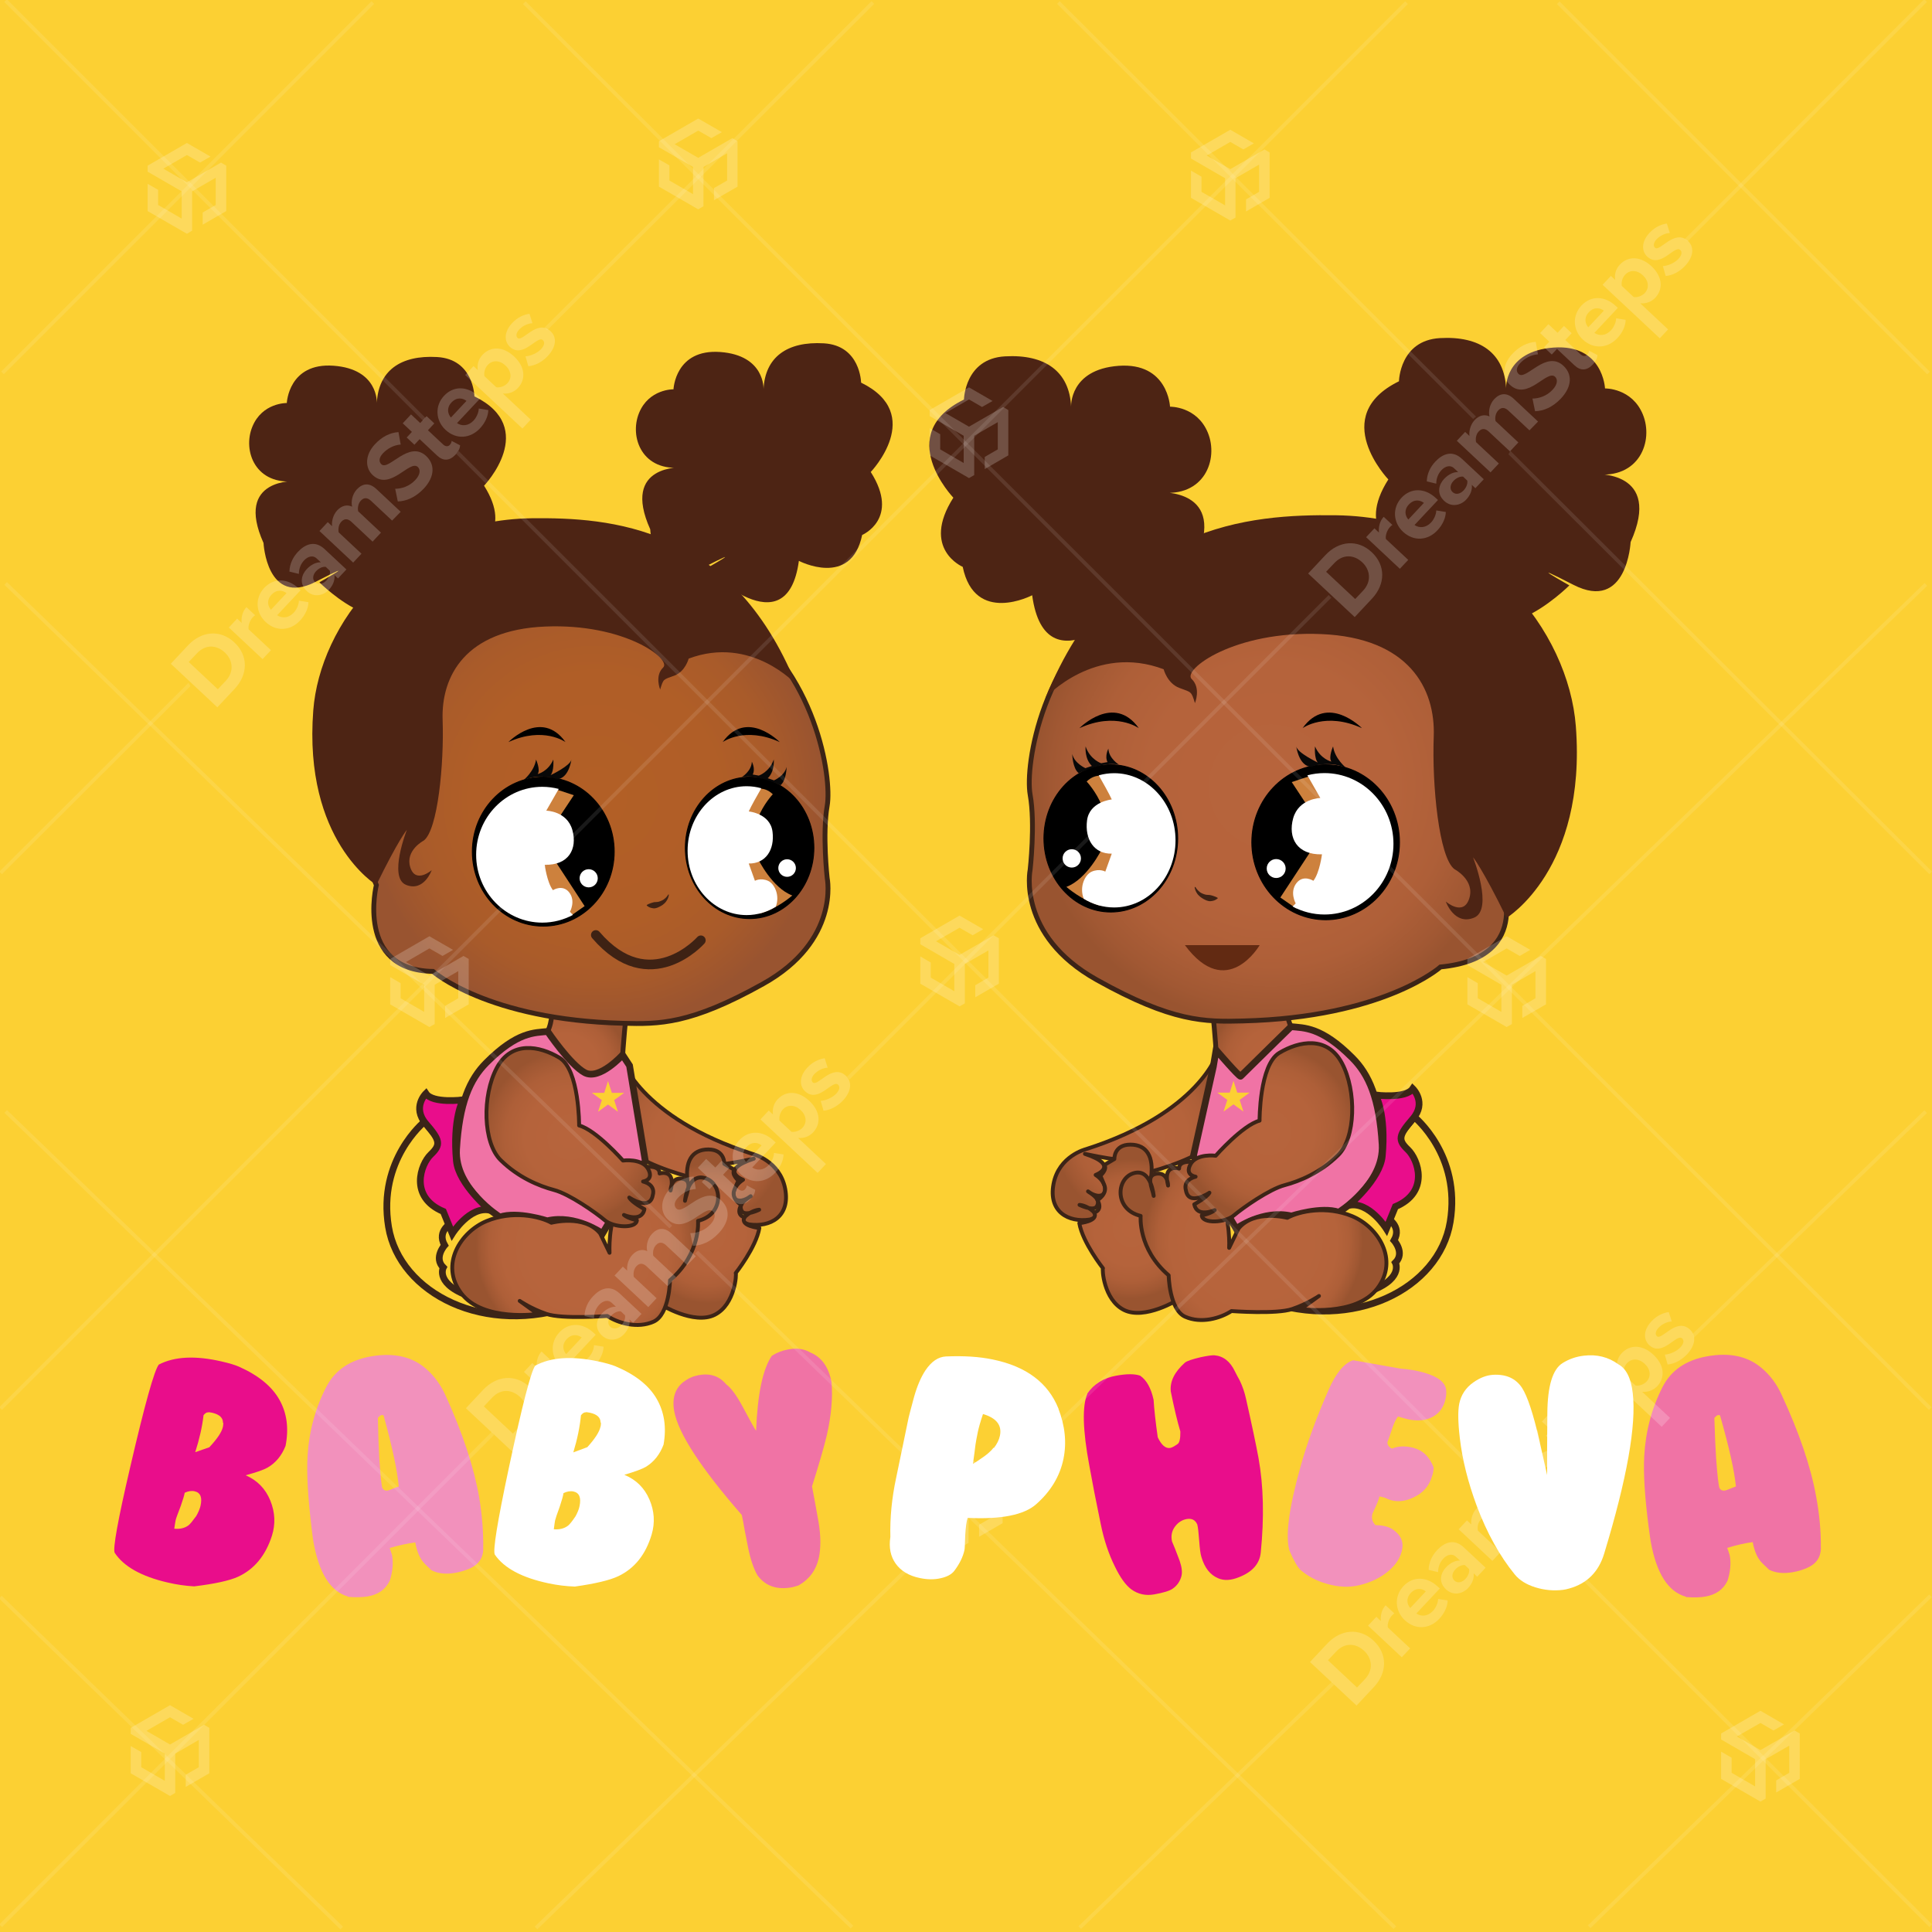 <?xml version="1.0" encoding="utf-8"?>
<!-- Generator: Adobe Illustrator 22.0.1, SVG Export Plug-In . SVG Version: 6.00 Build 0)  -->
<svg version="1.1" id="Layer_1" xmlns="http://www.w3.org/2000/svg" xmlns:xlink="http://www.w3.org/1999/xlink" x="0px" y="0px"
	 viewBox="0 0 2000 2000" style="enable-background:new 0 0 2000 2000;" xml:space="preserve">
<style type="text/css">
	.st0{fill:#FCD033;}
	.st1{fill:url(#SVGID_1_);stroke:#3C2417;stroke-width:5;stroke-miterlimit:10;}
	.st2{fill:#FCD033;stroke:#3B2518;stroke-width:7;stroke-miterlimit:10;}
	.st3{fill:none;stroke:#3B2518;stroke-width:7;stroke-miterlimit:10;}
	.st4{fill:url(#SVGID_2_);stroke:#3C2417;stroke-width:4;stroke-linejoin:round;stroke-miterlimit:10;}
	.st5{fill:#F073A5;stroke:#3B2518;stroke-width:7;stroke-miterlimit:10;}
	.st6{fill:#E90D8B;stroke:#3B2518;stroke-width:7;stroke-miterlimit:10;}
	.st7{fill:url(#SVGID_3_);stroke:#3C2417;stroke-width:4;stroke-linejoin:round;stroke-miterlimit:10;}
	.st8{fill:url(#SVGID_4_);stroke:#3C2417;stroke-width:4;stroke-linejoin:round;stroke-miterlimit:10;}
	.st9{fill:url(#SVGID_5_);stroke:#3C2417;stroke-width:4;stroke-linejoin:round;stroke-miterlimit:10;}
	.st10{fill:url(#SVGID_6_);stroke:#3C2417;stroke-width:5;stroke-miterlimit:10;}
	.st11{fill:url(#SVGID_7_);stroke:#3C2417;stroke-width:5;stroke-miterlimit:10;}
	.st12{stroke:#000000;stroke-miterlimit:10;}
	.st13{fill:#CD813D;}
	.st14{fill:url(#SVGID_8_);stroke:#3C2417;stroke-width:4;stroke-linejoin:round;stroke-miterlimit:10;}
	.st15{fill:url(#SVGID_9_);stroke:#3C2417;stroke-width:4;stroke-linejoin:round;stroke-miterlimit:10;}
	.st16{fill:url(#SVGID_10_);stroke:#3C2417;stroke-width:4;stroke-linejoin:round;stroke-miterlimit:10;}
	.st17{fill:url(#SVGID_11_);stroke:#3C2417;stroke-width:4;stroke-linejoin:round;stroke-miterlimit:10;}
	.st18{fill:#FFFFFF;}
	.st19{fill:#080808;}
	.st20{fill:#3E2214;}
	.st21{fill:none;stroke:#3E2214;stroke-width:10;stroke-linecap:round;stroke-linejoin:round;stroke-miterlimit:10;}
	.st22{display:none;fill:#482412;}
	.st23{fill:url(#SVGID_12_);stroke:#3C2417;stroke-width:5;stroke-miterlimit:10;}
	.st24{fill:#4D2414;}
	.st25{fill:#622A12;}
	.st26{fill:#E90D8B;}
	.st27{fill:#F291BC;}
	.st28{fill:#F073A5;}
	.st29{opacity:0.2;}
	.st30{display:none;fill:#FFFFFF;}
	.st31{opacity:0.1;fill:#FFFFFF;}
</style>
<rect y="0" class="st0" width="2000" height="2000"/>
<g>
	
		<radialGradient id="SVGID_1_" cx="962.028" cy="1105.78" r="57.267" gradientTransform="matrix(1.112 0 0 1.057 248.14 -71.989)" gradientUnits="userSpaceOnUse">
		<stop  offset="0" style="stop-color:#B7643C"/>
		<stop  offset="0.522" style="stop-color:#B5633B"/>
		<stop  offset="0.753" style="stop-color:#AE5F38"/>
		<stop  offset="0.926" style="stop-color:#A15833"/>
		<stop  offset="1" style="stop-color:#995430"/>
	</radialGradient>
	<path class="st1" d="M1259.4,1097.1c0,0-1.3-27.2-4.7-55.2l78.3-5.8c0,0-10.6,41.5,48,61l-116.1,61L1259.4,1097.1z"/>
	<g>
		<path class="st2" d="M1464.1,1156.3c0,0,48.6,39.4,37.1,108.7s-100.5,114-192.2,81.3L1464.1,1156.3z"/>
		<path class="st3" d="M1435.3,1260.6c0,0,16.5,8.3,7.8,23.5c0,0,11.6,12.9,1.4,23c0,0,9.6,18.2-31.4,31.2"/>
		
			<radialGradient id="SVGID_2_" cx="867.462" cy="1176.271" r="89.621" gradientTransform="matrix(1 0 0 1 314.619 0)" gradientUnits="userSpaceOnUse">
			<stop  offset="0" style="stop-color:#B7643C"/>
			<stop  offset="0.522" style="stop-color:#B5633B"/>
			<stop  offset="0.753" style="stop-color:#AE5F38"/>
			<stop  offset="0.926" style="stop-color:#A15833"/>
			<stop  offset="1" style="stop-color:#995430"/>
		</radialGradient>
		<path class="st4" d="M1260.6,1089.6c0,0-18.2,62.1-136.4,100c0,0-28.1,6.9-33.6,36s15.7,40.1,37.3,36.9c0,0,10.7-2.2,3.6-8.6
			c-7.1-6.4-14-6.6-14-6.6s15,7.4,18.1,1.2s-1.4-10-9.3-15.2c0,0,7.6,6.2,13.8,4.1s5.5-13.8-5.9-21.1c0,0,25.9-9.7-11.1-21.8
			c0,0,26.3,5.5,30.4,5.2c0,0-0.7,14.2,4.8,20.7c0,0,102.7-16.6,116.2-60.1l-1-54.2L1260.6,1089.6z"/>
		<path class="st5" d="M1256,1104.3l-20.6,92.5l44.3,75.1c0,0,27.7-20,57.2-13.1c0,0,31-10.1,49-3.9c0,0,47.2-29.2,44.9-70
			c-2.8-47.7-13.5-72.4-31-89.9c-32.1-32.2-49.9-30.8-63.3-32.2c0,0-39.4,38.6-52.2,51.3c-1.1,1.1-25.4-27.1-25.4-27.1L1256,1104.3z
			"/>
		<path class="st6" d="M1424.1,1133.6c0,0,31.5,4,38.4-6.6c0,0,14.7,14.3,0,31.3s-15.7,21.7-5.1,31.8c10.6,10.1,22.7,44-12.9,59
			l-9.3,22.9c0,0-18.1-28.8-38.9-24.2c0,0,32.3-27.2,34.6-51C1435,1153.3,1424.1,1133.6,1424.1,1133.6z"/>
		
			<radialGradient id="SVGID_3_" cx="855.994" cy="1271.931" r="72.204" gradientTransform="matrix(1 0 0 1 314.619 0)" gradientUnits="userSpaceOnUse">
			<stop  offset="0" style="stop-color:#B7643C"/>
			<stop  offset="0.522" style="stop-color:#B5633B"/>
			<stop  offset="0.753" style="stop-color:#AE5F38"/>
			<stop  offset="0.926" style="stop-color:#A15833"/>
			<stop  offset="1" style="stop-color:#995430"/>
		</radialGradient>
		<path class="st7" d="M1143.2,1206l10.4-6.2c0,0-0.7-14.9,16.6-14.9s24.2,13,21.4,33.7c0,0-11.4,24.7-3.1,46
			c8.3,21.3,48.7,58.6,31.1,80.8c0,0-34.6,21.4-56,10.7c-21.4-10.7-22.8-43.2-21.8-43.2c0,0-21.1-26.6-24.5-46.7
			c0,0,20.4-1.9,15.4-11c0,0,9.4-2,3.4-12.9c0,0,11-6.4,7-15.8c-4-9.4-4-9.4-4-9.4S1146.6,1210.5,1143.2,1206z"/>
		
			<radialGradient id="SVGID_4_" cx="983.043" cy="1284.674" r="113.26" gradientTransform="matrix(1 0 0 1 314.619 0)" gradientUnits="userSpaceOnUse">
			<stop  offset="0.502" style="stop-color:#B7643C"/>
			<stop  offset="0.762" style="stop-color:#B5633B"/>
			<stop  offset="0.877" style="stop-color:#AE5F38"/>
			<stop  offset="0.963" style="stop-color:#A15833"/>
			<stop  offset="1" style="stop-color:#995430"/>
		</radialGradient>
		<path class="st8" d="M1233.9,1202.8c0,0-13.6-1.7-13.3,6.9c0,0-17.3-5.5-11.4,17.6c0,0,0-13.8-11.8-12.3
			c-11.8,1.6-4.7,14.5-3.1,23c0,0-2.4-29-20.8-23.5c-18.3,5.5-20,37.7,7.3,44.2c0,0-3.1,34.2,29,61.5c0,0,0.6,35.6,17.1,42.9
			c16.5,7.3,36.2,1.7,47.9-5.9c0,0,46.7,3.5,62.9-2.1c16.2-5.5,27.7-13.5,27.7-13.5l-18.7,13.5c0,0,56.7,8.3,79.2-21.4
			s0.6-63.6-26.1-74.7c-26.7-11.1-54.7-5.2-67.2,1.7c0,0-34.2-9-50.5,11.1l-9.7,20c0,0,1.7-30.8-9.7-50.1
			S1233.9,1202.8,1233.9,1202.8z"/>
		
			<radialGradient id="SVGID_5_" cx="998.765" cy="1172.204" r="89.408" gradientTransform="matrix(1 0 0 1 314.619 0)" gradientUnits="userSpaceOnUse">
			<stop  offset="0" style="stop-color:#B7643C"/>
			<stop  offset="0.522" style="stop-color:#B5633B"/>
			<stop  offset="0.753" style="stop-color:#AE5F38"/>
			<stop  offset="0.926" style="stop-color:#A15833"/>
			<stop  offset="1" style="stop-color:#995430"/>
		</radialGradient>
		<path class="st9" d="M1303.9,1160.1c0,0-0.3-57.6,20.3-70.1c20.6-12.4,49.8-18,65,10.6c15.2,28.6,14.3,77.4-4.1,95.4
			c-18.4,18-39.6,26.7-55.3,30.9c-15.7,4.1-43.3,23.5-52.5,31.3c-9.2,7.8-32.7,8.8-33.2,0c0,0,9.2-1.8,13.4-5.5c0,0-18.4,8.3-21.2-6
			c0,0,12.9-6.9,15.7-12c0,0-21.7,14.7-24.4-2.8c0,0-3.7-10.1,10.1-13.8c0,0-11.6-1.4-5.3-12.9s26.1-8.8,26.1-8.8
			S1286.4,1164.7,1303.9,1160.1z"/>
	</g>
	<polygon class="st0" points="1276.9,1118.9 1273,1131.1 1260.2,1131.1 1270.5,1138.6 1266.6,1150.7 1276.9,1143.2 1287.2,1150.7 
		1283.3,1138.6 1293.6,1131.1 1280.8,1131.1 	"/>
</g>
<radialGradient id="SVGID_6_" cx="670.755" cy="1110.541" r="57.267" gradientTransform="matrix(-1.112 0 0 1.057 1331.38 -71.989)" gradientUnits="userSpaceOnUse">
	<stop  offset="0" style="stop-color:#B7643C"/>
	<stop  offset="0.522" style="stop-color:#B5633B"/>
	<stop  offset="0.753" style="stop-color:#AE5F38"/>
	<stop  offset="0.926" style="stop-color:#A15833"/>
	<stop  offset="1" style="stop-color:#995430"/>
</radialGradient>
<path class="st10" d="M644,1102.1c0,0,1.3-27.2,4.7-55.2l-78.3-5.8c0,0,10.6,41.5-48,61l116.1,61L644,1102.1z"/>
<radialGradient id="SVGID_7_" cx="648.102" cy="826.27" r="236.817" gradientTransform="matrix(-1 0 0 1 1264.901 0)" gradientUnits="userSpaceOnUse">
	<stop  offset="0" style="stop-color:#B25F26"/>
	<stop  offset="0.546" style="stop-color:#B05E27"/>
	<stop  offset="0.787" style="stop-color:#A95B2A"/>
	<stop  offset="0.968" style="stop-color:#9C552F"/>
	<stop  offset="1" style="stop-color:#995430"/>
</radialGradient>
<path class="st11" d="M448.2,1005.6c0,0,56.2,50.1,196.5,53.7c37.9,1,70,1.2,145.2-40.8c79.9-44.6,66.4-109.6,66.4-109.6
	s-5.1-45.6,0-74.7s-11.4-140.7-98.5-197.7c-87.1-57-206.4-64.6-298.7,17.3s-93.3,208.4-69.5,262.4
	C389.6,916.2,367.9,1004.3,448.2,1005.6z"/>
<ellipse class="st12" cx="776" cy="877.7" rx="66.5" ry="73.2"/>
<path class="st13" d="M800,822.2c0,0-9.8,10.4-15.2,24.3v42.8c0,0,14.5,30,35.4,37.7c0,0-15.8,13.9-33.2,18.6
	c-17.4,4.8-28.8-112.3-28.8-112.3S781.5,804.3,800,822.2z"/>
<g>
	<path class="st2" d="M439.3,1161.3c0,0-48.6,39.4-37.1,108.7s100.5,114,192.2,81.3L439.3,1161.3z"/>
	<path class="st3" d="M468.1,1265.6c0,0-16.5,8.3-7.8,23.5c0,0-11.6,12.9-1.4,23c0,0-9.6,18.2,31.4,31.2"/>
	
		<radialGradient id="SVGID_8_" cx="543.582" cy="1181.304" r="89.621" gradientTransform="matrix(-1 0 0 1 1264.901 0)" gradientUnits="userSpaceOnUse">
		<stop  offset="0" style="stop-color:#B7643C"/>
		<stop  offset="0.522" style="stop-color:#B5633B"/>
		<stop  offset="0.753" style="stop-color:#AE5F38"/>
		<stop  offset="0.926" style="stop-color:#A15833"/>
		<stop  offset="1" style="stop-color:#995430"/>
	</radialGradient>
	<path class="st14" d="M642.8,1094.6c0,0,18.2,62.1,136.4,100c0,0,28.1,6.9,33.6,36c5.5,29-15.7,40.1-37.3,36.9
		c0,0-10.7-2.2-3.6-8.6s14-6.6,14-6.6s-15,7.4-18.1,1.2s1.4-10,9.3-15.2c0,0-7.6,6.2-13.8,4.1c-6.2-2.1-5.5-13.8,5.9-21.1
		c0,0-25.9-9.7,11.1-21.8c0,0-26.3,5.5-30.4,5.2c0,0,0.7,14.2-4.8,20.7c0,0-102.7-16.6-116.2-60.1l1-54.2L642.8,1094.6z"/>
	<path class="st5" d="M651.7,1103.1l16.3,98.7l-44.3,75.1c0,0-27.7-20-57.2-13.1c0,0-31-10.1-49-3.9c0,0-47.2-29.2-44.9-70
		c2.8-47.7,13.5-72.4,31-89.9c32.1-32.2,49.9-30.8,63.3-32.2c0,0,23.1,34.3,38.4,42.6c15.3,8.2,39.2-18.3,39.2-18.3L651.7,1103.1z"
		/>
	<path class="st6" d="M479.3,1138.6c0,0-31.5,4-38.4-6.6c0,0-14.7,14.3,0,31.3s15.7,21.7,5.1,31.8c-10.6,10.1-22.7,44,12.9,59
		l9.3,22.9c0,0,18.1-28.8,38.9-24.2c0,0-32.3-27.2-34.6-51C468.4,1158.3,479.3,1138.6,479.3,1138.6z"/>
	
		<radialGradient id="SVGID_9_" cx="532.113" cy="1276.965" r="72.204" gradientTransform="matrix(-1 0 0 1 1264.901 0)" gradientUnits="userSpaceOnUse">
		<stop  offset="0" style="stop-color:#B7643C"/>
		<stop  offset="0.522" style="stop-color:#B5633B"/>
		<stop  offset="0.753" style="stop-color:#AE5F38"/>
		<stop  offset="0.926" style="stop-color:#A15833"/>
		<stop  offset="1" style="stop-color:#995430"/>
	</radialGradient>
	<path class="st15" d="M760.2,1211l-10.4-6.2c0,0,0.7-14.9-16.6-14.9s-24.2,13-21.4,33.7c0,0,11.4,24.7,3.1,46
		c-8.3,21.3-48.7,58.6-31.1,80.8c0,0,34.6,21.4,56,10.7c21.4-10.7,22.8-43.2,21.8-43.2c0,0,21.1-26.6,24.5-46.7
		c0,0-20.4-1.9-15.4-11c0,0-9.4-2-3.4-12.9c0,0-11-6.4-7-15.8s4-9.4,4-9.4S756.8,1215.5,760.2,1211z"/>
	
		<radialGradient id="SVGID_10_" cx="659.163" cy="1289.708" r="113.26" gradientTransform="matrix(-1 0 0 1 1264.901 0)" gradientUnits="userSpaceOnUse">
		<stop  offset="0.502" style="stop-color:#B7643C"/>
		<stop  offset="0.762" style="stop-color:#B5633B"/>
		<stop  offset="0.877" style="stop-color:#AE5F38"/>
		<stop  offset="0.963" style="stop-color:#A15833"/>
		<stop  offset="1" style="stop-color:#995430"/>
	</radialGradient>
	<path class="st16" d="M669.5,1207.9c0,0,13.6-1.7,13.3,6.9c0,0,17.3-5.5,11.4,17.6c0,0,0-13.8,11.8-12.3c11.8,1.6,4.7,14.5,3.1,23
		c0,0,2.4-29,20.8-23.5c18.3,5.5,20,37.7-7.3,44.2c0,0,3.1,34.2-29,61.5c0,0-0.6,35.6-17.1,42.9c-16.5,7.3-36.2,1.7-47.9-5.9
		c0,0-46.7,3.5-62.9-2.1c-16.2-5.5-27.7-13.5-27.7-13.5l18.7,13.5c0,0-56.7,8.3-79.2-21.4c-22.5-29.7-0.6-63.6,26.1-74.7
		s54.7-5.2,67.2,1.7c0,0,34.2-9,50.5,11.1l9.7,20c0,0-1.7-30.8,9.7-50.1S669.5,1207.9,669.5,1207.9z"/>
	
		<radialGradient id="SVGID_11_" cx="674.884" cy="1177.237" r="89.408" gradientTransform="matrix(-1 0 0 1 1264.901 0)" gradientUnits="userSpaceOnUse">
		<stop  offset="0" style="stop-color:#B7643C"/>
		<stop  offset="0.522" style="stop-color:#B5633B"/>
		<stop  offset="0.753" style="stop-color:#AE5F38"/>
		<stop  offset="0.926" style="stop-color:#A15833"/>
		<stop  offset="1" style="stop-color:#995430"/>
	</radialGradient>
	<path class="st17" d="M599.5,1165.1c0,0,0.3-57.6-20.3-70.1c-20.6-12.4-49.8-18-65,10.6c-15.2,28.6-14.3,77.4,4.1,95.4
		s39.6,26.7,55.3,30.9c15.7,4.1,43.3,23.5,52.5,31.3c9.2,7.8,32.7,8.8,33.2,0c0,0-9.2-1.8-13.4-5.5c0,0,18.4,8.3,21.2-6
		c0,0-12.9-6.9-15.7-12c0,0,21.7,14.7,24.4-2.8c0,0,3.7-10.1-10.1-13.8c0,0,11.6-1.4,5.3-12.9s-26.1-8.8-26.1-8.8
		S617,1169.7,599.5,1165.1z"/>
</g>
<path class="st18" d="M795,911.8c-7.7-3.4-13.5,0-13.5,0l-6.4-17.9c17.5,0.3,27-14.2,24.6-33c-2.4-18.9-24.6-20.9-24.6-20.9
	c2.5-5.6,8.9-16.9,13-24c-4.9-1.4-10-2.1-15.2-2.1c-33.7,0-61.1,29.9-61.1,66.7c0,36.8,27.4,66.7,61.1,66.7c11,0,21.3-3.2,30.2-8.7
	C807.6,926.9,801.7,914.7,795,911.8z"/>
<circle class="st18" cx="814.8" cy="898.6" r="9.1"/>
<path class="st19" d="M814.3,793.9c0,0-0.2,14.2-6.4,19c0,0-23.7-12-40.1-8.4c0,0,10.2-6.1,10.5-16c0,0,4,7.3,0.9,13.3l6.3,1.1
	c0,0,11-3.6,15.5-16.7c0,0,1.2,12.3-6.2,19.4l6.4,2.2C801.2,807.9,812.1,803.3,814.3,793.9z"/>
<path d="M807.2,768.2c0,0-34.2-34.9-59.1,0C748.1,768.2,770.9,751.6,807.2,768.2z"/>
<path d="M526.3,768.2c0,0,34.2-34.9,59.1,0C585.4,768.2,562.6,751.6,526.3,768.2z"/>
<ellipse class="st12" cx="562.4" cy="881.6" rx="73.4" ry="77.1"/>
<polygon class="st13" points="577.7,817.8 594,823.2 577.7,847.8 574.5,891 605.2,938 589.6,948.9 536.8,922.8 518.8,858.8 "/>
<path class="st18" d="M590,943.9c0,0,6.2-11.1-0.7-20s-16.9-2.4-16.9-2.4c-6.2-8-8.5-26.3-8.5-26.3c24.6,0.7,34.1-16.2,28.6-36
	c-5.5-19.7-27-20-27-20l12.9-22.5c-5.4-1.4-11.1-2.2-17-2.2c-37.9,0-68.5,31.5-68.5,70.3c0,38.8,30.7,70.3,68.5,70.3
	c11.4,0,22.2-2.9,31.7-8L590,943.9z"/>
<circle class="st18" cx="609.4" cy="909.2" r="9.4"/>
<path class="st19" d="M591.5,786.3c0,0-2.1,17.5-13,20.1c-10.9,2.6-1.5,0-1.5,0s-17.5-6-33.6,0.7c-16.2,6.8-1.4,0.4-1.4,0.4
	s11.1-8.9,12.9-21.2c0,0,4.8,10.5,1.7,15c0,0,10.7-2.4,16.2-15c0,0,1,11.6-2.8,16.1C570.1,802.4,590.5,792.7,591.5,786.3z"/>
<g>
	<path class="st20" d="M692.4,926.2c-0.2,2.4-1.2,4.7-2.7,6.8c-0.2,0.3-0.4,0.5-0.6,0.8l-0.6,0.7l-0.7,0.7l-0.7,0.6
		c-0.5,0.4-1,0.8-1.5,1.2c-0.5,0.3-1.1,0.7-1.7,1c-2.2,1.2-4.7,2.5-7.3,2.3c-1.3-0.1-2.5-0.4-3.7-0.8c-1.2-0.5-2.3-1.1-3.4-2.1
		l0.1-0.6c1.2-0.8,2.4-1.2,3.4-1.6c1.1-0.5,2.1-0.7,3.1-1c0.5-0.2,1-0.3,1.5-0.3c0.5,0,1-0.1,1.5-0.1c0.5,0,1,0,1.5-0.1
		c0.5-0.1,1-0.2,1.5-0.3c0.5-0.1,0.9-0.3,1.4-0.5c0.5-0.1,0.9-0.4,1.4-0.6l0.7-0.3l0.7-0.4l0.7-0.4c0.2-0.1,0.4-0.3,0.6-0.5
		c1.7-1.2,3.2-2.9,4.3-4.9L692.4,926.2z"/>
</g>
<path class="st21" d="M725.5,973.4c0,0-52.7,59.8-108.7-5.5"/>
<g>
	<path class="st22" d="M1038.6,849.2c0,0-22.9,14-21,31.1c0,0-15.2,10.2-3.2,22.2c0,0-12.7,14.6,4.4,23.5c0,0-4.4,17.2,8.3,21
		c0,0,0.6,10.2,17.2,12.1c0,0,5.1,23.5,31.1,17.2c0,0,19.7,12.3,29.2,1.1c0,0,16.5,3.4,32.4-17c0,0,31.1-8.3,28.6-28
		C1165.6,932.4,1108.4,839,1038.6,849.2z"/>
	<path class="st22" d="M1445.9,847.9c0,0,23.8,14.6,21.9,32.4c0,0,15.9,10.6,3.3,23.2c0,0,13.2,15.2-4.6,24.5c0,0,4.6,17.9-8.6,21.9
		c0,0-0.7,10.6-17.9,12.6c0,0-5.3,24.5-32.4,17.9c0,0-20.5,12.9-30.5,1.1c0,0-17.2,3.5-33.8-17.7c0,0-32.4-8.6-29.8-29.1
		C1313.4,934.6,1373,837.3,1445.9,847.9z"/>
	
		<radialGradient id="SVGID_12_" cx="-1117.92" cy="814.308" r="246.542" gradientTransform="matrix(1 0 0 1 2433.55 0)" gradientUnits="userSpaceOnUse">
		<stop  offset="0" style="stop-color:#B7643C"/>
		<stop  offset="0.522" style="stop-color:#B5633B"/>
		<stop  offset="0.753" style="stop-color:#AE5F38"/>
		<stop  offset="0.926" style="stop-color:#A15833"/>
		<stop  offset="1" style="stop-color:#995430"/>
	</radialGradient>
	<path class="st23" d="M1491.2,1001c0,0-58.5,52.2-204.6,55.9c-39.4,1-72.9,1.2-151.1-42.5c-83.1-46.4-69.1-114.1-69.1-114.1
		s5.4-47.5,0-77.7c-5.4-30.2,11.9-146.5,102.6-205.8c90.7-59.4,214.8-67.3,310.9,18c96.1,85.3,97.2,217,72.3,273.1
		C1552.2,907.9,1590.9,991.4,1491.2,1001z"/>
	<ellipse class="st12" cx="1149.9" cy="867.9" rx="69.2" ry="76.2"/>
	<path class="st13" d="M1124.9,809c0,0,10.2,10.9,15.8,25.3v44.5c0,0-15.1,31.2-36.8,39.3c0,0,16.5,14.4,34.6,19.4
		c18.1,5,30-116.9,30-116.9S1144.2,790.4,1124.9,809z"/>
	<path class="st18" d="M1130.2,902.3c8.1-3.5,14,0,14,0l6.7-18.6c-18.2,0.4-28.1-14.7-25.6-34.4c2.5-19.6,25.6-21.7,25.6-21.7
		c-2.6-5.8-9.3-17.6-13.5-25c5.1-1.4,10.4-2.2,15.9-2.2c35.1,0,63.6,31.1,63.6,69.5c0,38.4-28.5,69.5-63.6,69.5
		c-11.4,0-22.1-3.3-31.4-9C1117,918,1123.2,905.3,1130.2,902.3z"/>
	<circle class="st18" cx="1109.5" cy="888.6" r="9.5"/>
	<path class="st19" d="M1110,780.6c0,0,0.2,14.8,6.7,19.8c0,0,24.7-12.5,41.7-8.8c0,0-10.6-6.4-11-16.6c0,0-4.1,7.6-0.9,13.9
		l-6.6,1.2c0,0-11.4-3.7-16.1-17.4c0,0-1.3,12.8,6.5,20.2l-6.7,2.3C1123.7,795.2,1112.3,790.3,1110,780.6z"/>
	<path d="M1117.4,753.8c0,0,35.6-36.3,61.5,0C1178.9,753.8,1155.2,736.5,1117.4,753.8z"/>
	<path d="M1409.9,753.8c0,0-35.6-36.3-61.5,0C1348.3,753.8,1372.1,736.5,1409.9,753.8z"/>
	<ellipse class="st12" cx="1372.3" cy="871.9" rx="76.4" ry="80.2"/>
	<polygon class="st13" points="1354.1,804 1337.2,809.6 1354.1,835.2 1357.5,880.2 1325.4,929.1 1341.7,940.4 1396.7,913.2 
		1415.4,846.7 	"/>
	<path class="st18" d="M1341.3,935.2c0,0-6.5-11.5,0.7-20.9c7.2-9.4,17.6-2.5,17.6-2.5c6.5-8.3,8.9-27.4,8.9-27.4
		c-25.7,0.7-35.5-16.9-29.8-37.4c5.8-20.5,28.1-20.9,28.1-20.9l-13.4-23.5c5.6-1.5,11.6-2.3,17.7-2.3c39.4,0,71.4,32.8,71.4,73.2
		s-31.9,73.2-71.4,73.2c-11.9,0-23.1-3-33-8.3L1341.3,935.2z"/>
	<circle class="st18" cx="1321.1" cy="899.1" r="9.8"/>
	<path class="st19" d="M1341.9,772.7c0,0,2.2,18.2,13.5,20.9s1.6,0,1.6,0s18.2-6.3,35,0.8c16.8,7.1,1.4,0.4,1.4,0.4
		s-11.6-9.3-13.4-22.1c0,0-5,11-1.8,15.7c0,0-11.2-2.5-16.9-15.7c0,0-1.1,12.1,2.9,16.7C1364.3,789.4,1343,779.4,1341.9,772.7z"/>
	<g>
		<path class="st20" d="M1237.5,918.2c1.1,2,2.7,3.8,4.4,5.1c0.2,0.2,0.4,0.3,0.6,0.5l0.7,0.4l0.7,0.4l0.7,0.3
			c0.5,0.2,0.9,0.5,1.4,0.6c0.5,0.2,1,0.4,1.5,0.5c0.5,0.1,1,0.2,1.5,0.3c0.5,0.1,1.1,0.1,1.6,0.1c0.5,0.1,1,0.1,1.6,0.1
			c0.5,0.1,1,0.2,1.5,0.3c1,0.3,2.1,0.5,3.2,1c1.1,0.4,2.3,0.8,3.6,1.6l0.1,0.6c-1.1,0.9-2.3,1.6-3.5,2.1c-1.3,0.4-2.6,0.7-3.9,0.8
			c-2.7,0.2-5.2-1.1-7.6-2.4c-0.6-0.3-1.2-0.7-1.7-1.1c-0.6-0.3-1.1-0.8-1.6-1.2l-0.8-0.7l-0.7-0.7l-0.7-0.7
			c-0.2-0.3-0.4-0.5-0.6-0.8c-1.5-2.1-2.6-4.5-2.8-7L1237.5,918.2z"/>
	</g>
	<g>
		<path class="st24" d="M824.1,708.4c0,0-46.4-51-111.2-26.6c0,0-3.4,13.3-14.8,17.6c-11.4,4.3-11.2,2.7-14.7,14.4
			c0,0-5.9-14.2,3.1-22.8c9-8.6-39.9-45.9-122.3-42.4c-82.4,3.5-107.6,51.3-106,96.7s-5,114.2-19.6,124.9c0,0-19.4,10.1-13.9,27.6
			s22.2,3,22.2,3s-8,22.8-26.6,15.2c-18.6-7.6,0.9-57,0.9-57s-8.7,10.2-31.6,57.1c0,0-75.7-45.6-65.3-180.7
			c6.8-88.7,86.6-197,226.1-198.9C631.3,535.6,757.1,544.2,824.1,708.4z"/>
		<path class="st24" d="M426.7,594.8c0,0,54.1,28.3,65.5-26.8c0,0,39.6-16.9,8.9-65.2c0,0,57.1-59.7-10-92.5c0,0-0.6-38.5-38.6-40.7
			s-60.8,14.3-62.4,47.5c0,0,1.8-35.1-44.8-38.5s-48.4,38.6-48.4,38.6s-25.5-0.5-35.7,24.6c-10.3,25.1,3.4,61.3,45.4,56.2
			c0,0-64.3-3.8-33.8,64.1c0,0,3.3,66.2,53.9,40.2c50.7-26,3.9,0.5,3.9,0.5S414.3,686.3,426.7,594.8z"/>
		<path class="st24" d="M827,580.6c0,0,54.1,28.3,65.5-26.8c0,0,39.6-16.9,8.9-65.2c0,0,57.1-59.7-10-92.5c0,0-0.6-38.5-38.6-40.7
			c-38-2.2-60.8,14.3-62.4,47.5c0,0,1.8-35.1-44.8-38.5c-46.7-3.4-48.4,38.6-48.4,38.6s-25.5-0.5-35.7,24.6s3.4,61.3,45.4,56.2
			c0,0-64.3-3.8-33.8,64.1c0,0,3.3,66.2,53.9,40.2c50.7-26,3.9,0.5,3.9,0.5S814.6,672.1,827,580.6z"/>
	</g>
	<path class="st24" d="M1082.5,722c0,0,51-56,122.1-29.2c0,0,3.7,14.6,16.2,19.3c12.5,4.8,12.3,3,16.2,15.8c0,0,6.5-15.6-3.4-25
		c-9.9-9.4,43.8-50.3,134.3-46.5c90.5,3.8,118.2,56.3,116.3,106.2s5.4,125.4,21.5,137.2c0,0,21.3,11.1,15.3,30.2
		c-6,19.1-24.3,3.3-24.3,3.3s8.8,25,29.2,16.7s-1-62.5-1-62.5s9.6,11.3,34.7,62.7c0,0,83.1-50.1,71.7-198.4
		c-7.5-97.4-95.1-216.3-248.2-218.4C1294.2,532.3,1156,541.8,1082.5,722z"/>
	<path class="st24" d="M1518.8,597.3c0,0-59.4,31.1-71.9-29.4c0,0-43.5-18.5-9.7-71.6c0,0-62.7-65.5,11-101.6
		c0,0,0.7-42.3,42.4-44.7c41.7-2.4,66.8,15.7,68.5,52.1c0,0-2-38.5,49.2-42.3c51.2-3.7,53.2,42.3,53.2,42.3s27.9-0.6,39.2,27
		c11.3,27.6-3.8,67.3-49.8,61.7c0,0,70.6-4.2,37.1,70.4c0,0-3.6,72.7-59.2,44.2c-55.6-28.5-4.2,0.6-4.2,0.6
		S1532.4,697.8,1518.8,597.3z"/>
	<path class="st24" d="M1068.5,616.2c0,0-59.4,31.1-71.9-29.4c0,0-43.5-18.5-9.7-71.6c0,0-62.7-65.5,11-101.6
		c0,0,0.7-42.3,42.4-44.7c41.7-2.4,66.8,15.7,68.5,52.1c0,0-2-38.5,49.2-42.3c51.2-3.7,53.2,42.3,53.2,42.3s27.9-0.6,39.2,27
		s-3.8,67.3-49.8,61.7c0,0,70.6-4.2,37.1,70.4c0,0-3.6,72.7-59.2,44.2s-4.2,0.6-4.2,0.6S1082.2,716.7,1068.5,616.2z"/>
</g>
<path class="st25" d="M1226.6,978.4h77.4C1304,978.4,1270,1037,1226.6,978.4z"/>
<g>
	<path class="st26" d="M281.5,1589.8c-6.6,20.6-18.4,34.8-35.2,42.5c-8.9,4-24,7.3-45.3,9.9c-9-0.5-18.2-1.8-27.5-4
		c-27.2-6.3-45.5-16.6-54.8-30.8c-2-4.3,3.3-33.9,16.1-88.7c15.1-65.1,25-100.4,29.6-106.1c16.2-8.4,37.9-9.5,65.1-3.2
		c7.9,1.8,13.8,3.6,17.7,5.3c20.3,9,34.3,20.5,42.1,34.4c7.8,13.9,9.8,29.8,6.3,47.7c-4,10.1-10.2,17.6-18.7,22.5
		c-3.8,2.2-11.3,4.8-22.6,7.9c12,5.2,20.5,13.9,25.5,26.1C284.8,1565.6,285.3,1577.7,281.5,1589.8z M202.9,1569.7l-0.1,0.3
		c2.4-4.1,3.9-7.7,4.7-10.8c2.1-8.9,0.1-14-5.9-15.4c-3.3-0.8-6.8-0.2-10.4,1.5c-0.4,2.6-1.8,7.1-4.1,13.7c-3,7.8-4.8,12.6-5.2,14.4
		c-0.3,1.2-0.8,4.2-1.5,9.1c6,0.6,10.9-0.6,14.9-3.6C197,1577.5,199.5,1574.4,202.9,1569.7z M231.2,1472.8l-0.4,0.2
		c0.2-5.2-3.5-8.7-11-10.5c-2.5-0.6-4-0.7-4.5-0.4c-1.4-0.1-2.9,0.8-4.6,2.9c-1.3,11.7-4.2,24.5-8.6,38.3l14.6-5.1
		c8.1-8.7,12.8-15.6,14-20.9C231,1476.3,231.1,1474.8,231.2,1472.8z"/>
	<path class="st27" d="M500.2,1602.9l0.1,0.3c-0.1,9.7-4.9,16.5-14.2,20.6c-4.7,2-9.7,3.5-14.9,4.4c-9.6,1.7-17.8,0.8-24.6-2.7
		c-5.3-4.9-8.5-8.2-9.5-9.8c-3.4-4.6-5.8-11-7.2-19c-7.9,1-16.7,2.9-26.5,5.8c0.7,1.7,1.5,4.3,2.5,7.7c1.4,8,0.6,16.7-2.4,26.1
		c-4.3,9-11.9,14.4-22.8,16.3c-5.3,0.9-12,1.1-20.1,0.5l-0.7-0.5c-18-5.3-29.8-24.3-35.5-56.9c-0.4-2.1-1.1-7.3-2-15.3
		c-3.7-30.9-5.1-55.4-4-73.5c1.6-25.6,8.1-49.5,19.6-71.6c8.9-17,24.3-27.4,46.2-31.2c23.4-4,42.4,0.2,56.8,12.8
		c8.5,7.4,15.2,16.6,20.2,27.6c17.9,39.4,29.5,74.7,34.9,105.9C499.1,1568.6,500.5,1586.1,500.2,1602.9z M412.8,1538.9
		c-1.4-16.1-6.6-40.6-15.7-73.6c-1.6-1.1-3.6-0.3-5.9,2.5c0.3,17,0.8,30.8,1.4,41.4c1.2,18.5,2.3,29,3.3,31.4c1.3,2,3.2,2.8,5.5,2.4
		c0.8-0.1,2.7-0.8,5.8-2.1C410.4,1539.7,412.2,1539,412.8,1538.9z"/>
	<path class="st18" d="M674.6,1588.5c-6.2,20.8-17.7,35.1-34.4,43.1c-8.8,4.2-23.8,7.8-45.1,10.8c-9.1-0.3-18.2-1.4-27.5-3.4
		c-27.3-5.8-45.8-15.7-55.4-29.7c-2.1-4.3,2.7-34,14.4-89c13.9-65.3,23.1-100.9,27.5-106.6c16-8.7,37.7-10.2,65.1-4.4
		c7.9,1.7,13.9,3.4,17.8,5c20.5,8.6,34.7,19.8,42.7,33.6c8,13.8,10.4,29.6,7.2,47.6c-3.8,10.1-9.9,17.8-18.2,22.9
		c-3.7,2.2-11.2,5-22.4,8.3c12.1,5,20.8,13.5,26,25.6C677.4,1564.2,678.2,1576.3,674.6,1588.5z M595.6,1569.9l-0.1,0.3
		c2.3-4.2,3.8-7.8,4.4-10.9c1.9-8.9-0.2-14-6.2-15.3c-3.3-0.7-6.8-0.1-10.4,1.7c-0.3,2.6-1.6,7.2-3.8,13.8
		c-2.9,7.9-4.5,12.7-4.9,14.5c-0.2,1.2-0.7,4.2-1.3,9.1c6,0.5,10.9-0.8,14.8-3.8C589.9,1577.8,592.4,1574.7,595.6,1569.9z
		 M622.1,1472.5l-0.4,0.2c0.1-5.2-3.6-8.7-11.2-10.3c-2.5-0.5-4-0.7-4.5-0.3c-1.4-0.1-2.9,0.9-4.6,3c-1.1,11.7-3.7,24.5-7.9,38.4
		l14.5-5.4c8-8.8,12.5-15.9,13.6-21.1C622,1476,622.1,1474.5,622.1,1472.5z"/>
	<path class="st28" d="M707.6,1430.5l0.3-0.1c4.4-3.5,9.4-5.7,15-6.8c12.1-2.3,21.6,0.8,28.7,9.3c5.2,3.8,10.9,11.6,17.2,23.3
		c8.2,15.4,12.8,23.7,13.9,24.9c1.5-38.2,7-64.1,16.3-77.6c5-3.2,10.6-5.4,16.6-6.5c9.1-1.8,16.9-0.7,23.3,3.1
		c11.6,4.8,18.9,15,21.9,30.6c1.4,16.5-0.3,34.9-4.9,55.1c-2.8,11.8-7.9,29.5-15.3,52.9c1.6,8.4,3.9,20.7,6.8,37.1
		c2.4,14.5,2.4,26.9,0.2,37.2c-2.9,12.5-9.8,21.9-20.9,28.2c-3,1-5.2,1.6-6.6,1.9c-15.6,3-27.6-1.1-35.9-12.2
		c-4.2-7.3-7.5-17.2-10-29.9c-1.2-6-2.2-11.7-3.3-16.9c-1.2-7-2.2-12.3-3-15.8c-42.2-48.4-65.5-84.1-69.9-107.1
		C695.5,1447.7,698.7,1437.4,707.6,1430.5z"/>
	<path class="st18" d="M1096,1457.9l-0.4,0.2c7,18.1,8.7,35.4,5.3,52.1c-3.7,18-13.2,33.7-28.3,47c-12.6,11.1-36.3,15.8-70.9,14.1
		c-1.2,3.6-2,9.6-2.5,18c-0.3,9.1-0.5,14.2-0.8,15.3c-1.5,7-5,14.2-10.5,21.5c-2.8,3.7-7.5,6.2-14.2,7.7c-6.7,1.5-13.8,1.4-21.4-0.2
		c-11.3-2.3-19.6-7.3-25-14.8c-5.4-7.5-7.3-16.7-5.6-27.7c-0.5-19.9,1.5-40.4,6-61.3l12.9-62.3c0.4-1.7,2.2-8.8,5.6-21.3
		c3.2-11.3,7.1-20.5,11.8-27.6c6.2-9.2,13.2-14,21.2-14.4c18.4-0.8,34.7,0.2,48.8,3.2c34.3,7.1,56.9,24,67.6,50.5L1096,1457.9z
		 M1028.8,1499c3.3-4.2,5.4-8.4,6.3-12.7c2.3-10.9-3.6-18.4-17.5-22.5c-2.7,7.9-4.4,14.1-5.3,18.3c-1.2,6-2.1,10.5-2.5,13.5
		c-0.5,4.5-1.4,11.1-2.6,19.8c2.1-1.2,4.8-3,8.1-5.3c6.1-4,10.5-7.8,13.3-11.5L1028.8,1499z"/>
	<path class="st26" d="M1125.7,1442.7l-0.3,0.1c7-10.1,17.1-16.4,30.1-18.7c10.9-2,19.2-2,24.8,0c6.7,4.6,11.3,13,13.9,25
		c0.6,9.8,2,22.7,4.3,38.8c3.9,8.2,8.2,11.8,12.9,11c1.8-0.3,4.3-1.7,7.7-4.1c2-1.4,2.9-5.7,2.8-12.9c-3-9.9-6.3-23.7-9.9-41.4
		c-1.1-10.3,3.8-20.2,14.5-29.8c2.1-1.8,7.7-3.7,16.8-5.8c6.8-1.4,11.4-2.1,13.9-1.9c9.2,0.8,16.3,6.3,21.2,16.7
		c1.6,3.1,3.2,6.3,5,9.4c2.9,6.1,5.1,12.5,6.5,19.1c6.1,27.1,10.4,47.5,12.9,61.1c5.2,28.9,6,61.6,2.3,98.1
		c-1.2,11.3-8.5,19.7-22,25.1c-8.6,3.6-16,4-22.1,1.3c-8.3-3.5-14-10.8-17.3-22c-1-3-1.7-8.6-2.3-16.8c-0.6-8.2-1.2-13.8-2-16.9
		c-2.1-4.7-5.7-6.5-10.9-5.6c-5,0.9-9.1,3.6-12.3,8c-3.2,4.4-4.2,9.5-2.9,15.3c1.7,3.7,4.3,10.4,7.9,20c2.2,6.5,2.8,11.6,1.9,15.4
		c-1.4,5.7-4.5,10.2-9.3,13.5c-3.2,2.2-9.5,4.1-18.9,5.8c-9,1.6-16.9-0.2-23.9-5.3c-5.8-4.4-11.5-12.3-17-23.8
		c-6.3-12.7-11.2-27.3-14.5-43.6c-4.9-23.5-8.8-43.6-11.8-60.4C1120.7,1480,1120.2,1455.2,1125.7,1442.7z"/>
	<path class="st27" d="M1484.1,1519.2c-0.1,3.1-0.6,6.1-1.7,9.1c-2.9,10.1-9.4,17.4-19.5,22c-9.3,4.4-18.1,4.9-26.4,1.5
		c-1.4-1-4.2-1.9-8.5-2.7c-0.3,2.4-2.7,8.3-7.2,17.7c-1.3,4.6-0.3,8.6,3.1,12c8.4,0.1,14.8,1.9,19.2,5.4c7,5.3,9.8,11.6,8.5,19.1
		c-1.4,8.5-6.1,16.1-14.2,23c-8.1,6.9-18.1,11.7-29.8,14.6c-10.4,2.6-21.7,2.2-33.9-1.3c-10.7-3-19.7-7.8-27.2-14.2
		c-3.1-2.7-7.1-9.6-11.8-20.6c-4.1-15.2-0.4-43.7,11.3-85.5c6.6-24.1,16.4-51,29.4-80.7c7.6-17.2,16-27.4,25.3-30.5l49.1,8.7
		c8.7,0.6,16.7,2,24.2,4.1c14.9,4.2,22.6,10.4,23.1,18.6c0.3,3.4-0.1,7-1.2,10.8c-2.3,8.2-7.3,14-14.8,17.4
		c-7.6,3.4-16.8,3.6-27.6,0.5c-2.7-0.8-4.8-1.4-6.3-1.8c-2.1,2.5-4.2,6.8-6.2,13c-2.6,7.8-4.2,12.3-4.7,13.4
		c-0.2,2.8,1.3,5.1,4.6,6.8c6.8-2.8,14.4-3,22.7-0.7C1473.3,1501.6,1480.1,1508.4,1484.1,1519.2z"/>
	<path class="st18" d="M1675.3,1412.3c8.1,4.4,13.1,14.3,14.9,29.7c3.9,33.1-5.9,88.5-29.6,166.4c-5.7,18.8-17.8,30.9-36.1,36
		c-2.5,0.7-4.7,1.2-6.4,1.4c-9.8,1.2-19.4,0.3-28.7-2.6c-9.3-2.9-16.4-7.3-21.3-13.3c-15.6-19.1-28.7-42.7-39.3-70.8
		c-9.1-24.5-15-47.9-17.6-70.4c-1.9-16.1-2.1-28-0.6-35.6c1.9-9.2,6.8-16.6,14.7-22.1c6.8-4.8,13.6-7.4,20.3-7.8
		c13.5-0.8,23.5,3.7,30,13.5c5.6,8.7,11.6,26.7,17.8,53.9l8.2,36.4c-0.1-14.4,0-35.7,0.2-63.9c0.2-28.3,5.5-45.6,15.7-52
		c6.7-4.2,14.1-6.8,22.1-7.7C1653.1,1401.8,1665,1404.8,1675.3,1412.3z"/>
	<path class="st28" d="M1884.9,1602l0.1,0.3c-0.1,9.7-4.7,16.6-14.1,20.7c-4.7,2.1-9.6,3.6-14.9,4.5c-9.6,1.7-17.8,0.9-24.6-2.5
		c-5.3-4.9-8.5-8.1-9.6-9.7c-3.5-4.6-5.9-10.9-7.4-18.9c-7.9,1-16.7,3-26.4,6c0.7,1.7,1.6,4.2,2.6,7.7c1.5,8,0.7,16.7-2.2,26.1
		c-4.2,9-11.8,14.5-22.7,16.5c-5.3,1-12,1.2-20.1,0.6l-0.7-0.5c-18.1-5.2-30.1-24-36-56.6c-0.4-2.1-1.1-7.2-2.2-15.3
		c-4-30.9-5.6-55.4-4.6-73.5c1.4-25.6,7.7-49.5,19-71.7c8.8-17.1,24.1-27.7,45.9-31.6c23.4-4.3,42.4-0.2,56.9,12.3
		c8.6,7.3,15.4,16.4,20.4,27.4c18.2,39.2,30.2,74.4,35.8,105.6C1883.5,1567.7,1885.1,1585.3,1884.9,1602z M1797,1538.8
		c-1.5-16-7-40.5-16.4-73.5c-1.6-1.1-3.6-0.3-5.9,2.6c0.5,17,1.1,30.8,1.8,41.4c1.3,18.5,2.6,29,3.6,31.4c1.4,2,3.2,2.7,5.6,2.3
		c0.8-0.1,2.7-0.8,5.8-2.1C1794.6,1539.6,1796.4,1539,1797,1538.8z"/>
</g>
<polygon class="st0" points="629.4,1119.1 633.4,1131.3 646.1,1131.3 635.8,1138.8 639.7,1150.9 629.4,1143.4 619.1,1150.9 
	623,1138.8 612.7,1131.3 625.5,1131.3 "/>
<g>
	<g class="st29">
		<polygon class="st18" points="1595,989.6 1559.7,1009.9 1535.3,995.9 1559.7,981.8 1573.2,989.6 1584.1,983.3 1559.7,969.2 
			1519,992.7 1519,999 1554.2,1019.4 1554.2,1047.5 1529.8,1033.4 1529.8,1017.8 1519,1011.5 1519,1039.7 1559.7,1063.2 
			1565.1,1060.1 1565.1,1019.4 1589.5,1005.3 1589.5,1033.4 1575.9,1041.3 1575.9,1053.8 1600.4,1039.7 1600.4,992.7 		"/>
		<polygon class="st30" points="1565.9,1010.8 1598.1,992.3 1595,990.5 1562.8,1009 		"/>
		<polygon class="st30" points="1573.2,988.7 1576.3,986.9 1565.9,980.9 1562.8,982.7 		"/>
		<polygon class="st30" points="1526,1039.3 1526,1016.4 1519.7,1012.9 1519.7,1039.3 1559.7,1062.3 1562.8,1060.5 		"/>
	</g>
	<g class="st29">
		<polygon class="st18" points="479.8,989.6 444.5,1009.9 420.2,995.9 444.5,981.8 458.1,989.6 469,983.3 444.5,969.2 403.9,992.7 
			403.9,999 439.1,1019.4 439.1,1047.5 414.7,1033.4 414.7,1017.8 403.9,1011.5 403.9,1039.7 444.5,1063.2 450,1060.1 450,1019.4 
			474.4,1005.3 474.4,1033.4 460.8,1041.3 460.8,1053.8 485.2,1039.7 485.2,992.7 		"/>
		<polygon class="st30" points="450.8,1010.8 482.9,992.3 479.8,990.5 447.7,1009 		"/>
		<polygon class="st30" points="458.1,988.7 461.2,986.9 450.8,980.9 447.7,982.7 		"/>
		<polygon class="st30" points="410.8,1039.3 410.8,1016.4 404.6,1012.9 404.6,1039.3 444.5,1062.3 447.7,1060.5 		"/>
	</g>
	<g class="st29">
		<polygon class="st18" points="758.1,143 722.8,163.4 698.4,149.3 722.8,135.2 736.4,143 747.3,136.8 722.8,122.7 682.1,146.2 
			682.1,152.4 717.4,172.8 717.4,201 693,186.9 693,171.2 682.1,165 682.1,193.2 722.8,216.7 728.2,213.5 728.3,172.8 752.7,158.7 
			752.7,186.9 739.1,194.7 739.1,207.3 763.5,193.2 763.5,146.2 		"/>
		<polygon class="st30" points="729.1,164.3 761.2,145.7 758.1,143.9 725.9,162.5 		"/>
		<polygon class="st30" points="736.4,142.1 739.5,140.4 729.1,134.3 725.9,136.1 		"/>
		<polygon class="st30" points="689.1,192.7 689.1,169.9 682.9,166.3 682.9,192.7 722.8,215.8 725.9,214 		"/>
	</g>
	<g class="st29">
		<polygon class="st18" points="1038.4,421.3 1003.1,441.7 978.7,427.6 1003.1,413.5 1016.6,421.3 1027.5,415.1 1003.1,401 
			962.4,424.5 962.4,430.7 997.6,451.1 997.6,479.3 973.3,465.2 973.3,449.5 962.4,443.2 962.4,471.4 1003.1,494.9 1008.5,491.8 
			1008.5,451.1 1032.9,437 1032.9,465.2 1019.4,473 1019.4,485.6 1043.8,471.4 1043.8,424.5 		"/>
		<polygon class="st30" points="1009.3,442.6 1041.5,424 1038.4,422.2 1006.2,440.8 		"/>
		<polygon class="st30" points="1016.6,420.4 1019.7,418.6 1009.3,412.6 1006.2,414.4 		"/>
		<polygon class="st30" points="969.4,471 969.4,448.2 963.2,444.6 963.2,471 1003.1,494 1006.2,492.3 		"/>
	</g>
	<g class="st29">
		<polygon class="st18" points="1308.9,154.7 1273.6,175.1 1249.2,161 1273.6,146.9 1287.1,154.7 1298,148.4 1273.6,134.3 
			1232.9,157.8 1232.9,164.1 1268.2,184.5 1268.2,212.6 1243.8,198.6 1243.8,182.9 1232.9,176.6 1232.9,204.8 1273.6,228.3 
			1279,225.2 1279,184.5 1303.4,170.4 1303.4,198.6 1289.9,206.4 1289.9,218.9 1314.3,204.8 1314.3,157.8 		"/>
		<polygon class="st30" points="1279.8,176 1312,157.4 1308.9,155.6 1276.7,174.2 		"/>
		<polygon class="st30" points="1287.1,153.8 1290.2,152 1279.8,146 1276.7,147.8 		"/>
		<polygon class="st30" points="1239.9,204.4 1239.9,181.6 1233.7,178 1233.7,204.4 1273.6,227.4 1276.7,225.6 		"/>
	</g>
	<g class="st29">
		<polygon class="st18" points="211.3,1785.5 176,1805.9 151.6,1791.8 176,1777.7 189.5,1785.5 200.4,1779.3 176,1765.2 
			135.3,1788.7 135.3,1794.9 170.6,1815.3 170.6,1843.5 146.2,1829.4 146.2,1813.7 135.3,1807.5 135.3,1835.7 176,1859.2 
			181.4,1856 181.4,1815.3 205.8,1801.2 205.8,1829.4 192.3,1837.2 192.3,1849.8 216.7,1835.7 216.7,1788.7 		"/>
		<polygon class="st30" points="182.2,1806.8 214.4,1788.2 211.3,1786.4 179.1,1805 		"/>
		<polygon class="st30" points="189.5,1784.7 192.6,1782.9 182.2,1776.8 179.1,1778.6 		"/>
		<polygon class="st30" points="142.3,1835.2 142.3,1812.4 136.1,1808.8 136.1,1835.2 176,1858.3 179.1,1856.5 		"/>
	</g>
	<g class="st29">
		<polygon class="st18" points="1032.5,1526.7 997.2,1547.1 972.8,1533 997.2,1518.9 1010.8,1526.7 1021.7,1520.4 997.2,1506.3 
			956.5,1529.8 956.5,1536.1 991.8,1556.5 991.8,1584.6 967.4,1570.6 967.4,1554.9 956.5,1548.6 956.5,1576.8 997.2,1600.3 
			1002.6,1597.2 1002.7,1556.5 1027.1,1542.4 1027.1,1570.6 1013.5,1578.4 1013.5,1590.9 1037.9,1576.8 1037.9,1529.8 		"/>
		<polygon class="st30" points="1003.5,1548 1035.6,1529.4 1032.5,1527.6 1000.3,1546.2 		"/>
		<polygon class="st30" points="1010.8,1525.8 1013.9,1524 1003.5,1518 1000.3,1519.8 		"/>
		<polygon class="st30" points="963.5,1576.4 963.5,1553.6 957.3,1550 957.3,1576.4 997.2,1599.4 1000.3,1597.6 		"/>
	</g>
	<g class="st29">
		<polygon class="st18" points="1028.6,968.2 993.3,988.5 969,974.4 993.3,960.4 1006.9,968.2 1017.8,961.9 993.3,947.8 
			952.7,971.3 952.7,977.5 987.9,997.9 987.9,1026.1 963.5,1012 963.5,996.4 952.7,990.1 952.7,1018.3 993.3,1041.8 998.8,1038.7 
			998.8,997.9 1023.2,983.9 1023.2,1012 1009.6,1019.9 1009.6,1032.4 1034,1018.3 1034,971.3 		"/>
		<polygon class="st30" points="999.6,989.4 1031.7,970.9 1028.6,969.1 996.5,987.6 		"/>
		<polygon class="st30" points="1006.9,967.3 1010,965.5 999.6,959.5 996.5,961.3 		"/>
		<polygon class="st30" points="959.6,1017.9 959.6,995 953.4,991.4 953.4,1017.9 993.3,1040.9 996.5,1039.1 		"/>
	</g>
	<g class="st29">
		<polygon class="st18" points="228.8,168.3 193.5,188.7 169.1,174.6 193.5,160.5 207.1,168.3 217.9,162.1 193.5,148 152.8,171.5 
			152.8,177.7 188.1,198.1 188.1,226.3 163.7,212.2 163.7,196.5 152.8,190.3 152.8,218.5 193.5,242 198.9,238.8 198.9,198.1 
			223.3,184 223.3,212.2 209.8,220 209.8,232.6 234.2,218.5 234.2,171.5 		"/>
		<polygon class="st30" points="199.7,189.6 231.9,171 228.8,169.2 196.6,187.8 		"/>
		<polygon class="st30" points="207.1,167.4 210.2,165.7 199.7,159.6 196.6,161.4 		"/>
		<polygon class="st30" points="159.8,218 159.8,195.2 153.6,191.6 153.6,218 193.5,241.1 196.6,239.3 		"/>
	</g>
	<g class="st29">
		<polygon class="st18" points="1857.7,1791.4 1822.4,1811.7 1798,1797.6 1822.4,1783.6 1835.9,1791.4 1846.8,1785.1 1822.4,1771 
			1781.7,1794.5 1781.7,1800.7 1816.9,1821.1 1816.9,1849.3 1792.6,1835.2 1792.6,1819.6 1781.7,1813.3 1781.7,1841.5 1822.4,1865 
			1827.8,1861.9 1827.8,1821.1 1852.2,1807.1 1852.2,1835.2 1838.7,1843.1 1838.7,1855.6 1863.1,1841.5 1863.1,1794.5 		"/>
		<polygon class="st30" points="1828.6,1812.6 1860.8,1794.1 1857.7,1792.3 1825.5,1810.8 		"/>
		<polygon class="st30" points="1835.9,1790.5 1839,1788.7 1828.6,1782.7 1825.5,1784.5 		"/>
		<polygon class="st30" points="1788.7,1841.1 1788.7,1818.2 1782.5,1814.6 1782.5,1841.1 1822.4,1864.1 1825.5,1862.3 		"/>
	</g>
	<g class="st29">
		<path class="st18" d="M1402.4,638.8l-48.2-45.1l17.8-19c14.1-15.1,33.6-16.6,48-3.1c14.6,13.7,14.3,33.1,0.3,48.1L1402.4,638.8z
			 M1410.2,582.1c-8.5-7.9-19.9-8.9-29.1,1l-8.3,8.8l30.1,28.2l8.2-8.7C1420.1,601.8,1418.4,589.8,1410.2,582.1z"/>
		<path class="st18" d="M1449.1,588.8l-34.9-32.7l8.6-9.2l4.7,4.4c-0.7-5.4,0.8-12,4.9-16.3l9,8.4c-0.8,0.5-1.6,1.2-2.6,2.3
			c-2.8,3-4.9,8.7-4.1,12.3l23.1,21.6L1449.1,588.8z"/>
		<path class="st18" d="M1452.3,550.4c-10.1-9.5-11.3-24.6-1.4-35.2c9.8-10.5,24.2-10.2,35.5,0.4l2.2,2l-24.3,25.9
			c4.9,3.3,11.7,3.2,17.2-2.7c2.8-3,5.3-8.2,5.3-12.4l9.9,1.6c-0.1,6.4-3.5,13.5-8.6,18.9C1478.2,559.6,1463.5,560.9,1452.3,550.4z
			 M1458.4,522.3c-5.3,5.7-3.7,11.9-0.5,15.5l16.1-17.2C1470.4,517.8,1464.1,516.2,1458.4,522.3z"/>
		<path class="st18" d="M1527.3,505.4l-3.7-3.5c0.7,5.1-1.5,10.8-5.8,15.3c-5.2,5.6-15.1,8.6-22.9,1.2c-8.2-7.7-5.2-17.1,0-22.6
			c4.4-4.7,9.7-7.3,14.6-7.1l-4.4-4.1c-3.5-3.3-8.7-2.4-13,2.2c-3.4,3.7-5.3,8.5-5.3,13.9l-9.8-2.4c0.2-7.8,3.6-14.9,8.8-20.4
			c7.5-8,17.5-12.3,27.6-2.9l22.6,21.1L1527.3,505.4z M1518.9,497.5l-4.3-4.1c-3.4-0.4-7.2,1.5-10,4.5c-3.4,3.6-4.2,8.4-0.9,11.5
			c3.3,3.1,8,1.9,11.4-1.7C1517.8,504.8,1519.5,500.9,1518.9,497.5z"/>
		<path class="st18" d="M1583.3,445.5l-22-20.6c-3.3-3-6.9-3.8-10.4,0c-3,3.3-3.4,8-2.7,11l23.6,22.1l-8.7,9.3l-22-20.6
			c-3.3-3-6.9-3.8-10.4,0c-3,3.2-3.3,7.9-2.7,11l23.6,22.1l-8.6,9.2l-34.9-32.7l8.6-9.2l4.5,4.2c-0.6-3.4,0.3-11.1,5.3-16.4
			c4.8-5.1,10.3-6.2,15.4-3.8c-1.2-4.9-0.1-12.5,4.9-17.9c6-6.4,13-7.1,20.2-0.4l25.2,23.6L1583.3,445.5z"/>
		<path class="st18" d="M1589.1,425.7l-2.7-13.1c6.7-0.1,14.7-2.5,20.9-9.2c5.3-5.7,5.3-10.8,2.5-13.4c-8.4-7.8-28.5,25.4-46.7,8.4
			c-8-7.5-8.2-20.7,2.4-32c7.2-7.7,15.4-11.9,24.3-12.5l2.3,12.9c-7.3,0.5-13.8,4.2-18.4,9.1c-4.1,4.3-4.5,8.6-1.6,11.3
			c7.6,7.1,28.4-25.4,46.4-8.5c8.8,8.3,9.5,20.8-2.6,33.8C1607.3,421.6,1598,425.4,1589.1,425.7z"/>
		<path class="st18" d="M1629.9,378.2l-18.1-17l-5.4,5.8l-8-7.5l5.4-5.8l-9.5-8.9l8.6-9.2l9.5,8.9l6.6-7.1l8,7.5l-6.6,7.1l15.7,14.7
			c2.2,2.1,5,2.5,6.9,0.5c1.3-1.4,2-3.1,1.9-4.2l8.8,4.6c-0.1,2.5-1.3,5.9-4.9,9.8C1642.7,383.8,1636.2,384.1,1629.9,378.2z"/>
		<path class="st18" d="M1638.5,351.5c-10.1-9.5-11.3-24.6-1.4-35.2c9.8-10.5,24.2-10.2,35.5,0.4l2.2,2l-24.3,25.9
			c4.9,3.3,11.7,3.2,17.2-2.7c2.8-3,5.3-8.2,5.3-12.4l9.9,1.6c-0.1,6.4-3.5,13.5-8.6,18.9C1664.4,360.6,1649.7,361.9,1638.5,351.5z
			 M1644.7,323.3c-5.3,5.7-3.7,11.9-0.5,15.5l16.1-17.2C1656.6,318.8,1650.3,317.2,1644.7,323.3z"/>
		<path class="st18" d="M1698,314l28.8,27l-8.6,9.2l-59.2-55.4l8.6-9.2l4.4,4.1c-0.9-5.9,0.8-11.4,4.8-15.7c8.4-9,21.1-9.2,32.8,1.6
			c11.6,10.9,12.3,23.7,3.9,32.7C1709.6,312.3,1704.3,314.5,1698,314z M1700.7,285c-6-5.6-13.5-5.9-18.4-0.6
			c-2.8,3-4.2,7.8-3.4,11.6l12.3,11.5c3.7,0.6,8.6-1.1,11.4-4.1C1707.5,298.2,1706.8,290.7,1700.7,285z"/>
		<path class="st18" d="M1724.3,285.7l-2.9-10.2c4.9-0.3,12.1-3.2,16.1-7.5c3.7-4,4-7.3,1.8-9.3c-5.7-5.3-20.4,19.7-34.1,6.9
			c-5.9-5.5-6.3-15.3,2.4-24.6c5.5-5.9,11.9-8.7,17.9-9.6l3.1,9.8c-4.1,0.1-9.7,2.3-13.7,6.5c-3.1,3.3-3.7,6.8-1.7,8.7
			c5.1,4.8,20.2-20,34.3-6.8c6.4,6,6,15.9-3.1,25.6C1738.7,281.3,1731.2,285.2,1724.3,285.7z"/>
	</g>
	<g class="st29">
		<path class="st18" d="M225,732.2l-48.2-45.1l17.8-19c14.1-15.1,33.6-16.6,48-3.1c14.6,13.7,14.3,33.1,0.3,48.1L225,732.2z
			 M232.8,675.5c-8.5-7.9-19.9-8.9-29.1,1l-8.3,8.8l30.1,28.2l8.2-8.7C242.7,695.2,241,683.2,232.8,675.5z"/>
		<path class="st18" d="M271.8,682.3l-34.9-32.7l8.6-9.2l4.7,4.4c-0.7-5.4,0.8-12,4.9-16.3l9,8.4c-0.8,0.5-1.6,1.2-2.6,2.3
			c-2.8,3-4.9,8.7-4.1,12.3l23.1,21.6L271.8,682.3z"/>
		<path class="st18" d="M274.9,643.8c-10.1-9.5-11.3-24.6-1.4-35.2c9.8-10.5,24.2-10.2,35.5,0.4l2.2,2l-24.3,25.9
			c4.9,3.3,11.7,3.2,17.2-2.7c2.8-3,5.3-8.2,5.3-12.4l9.9,1.6c-0.1,6.4-3.5,13.5-8.6,18.9C300.8,653,286.1,654.3,274.9,643.8z
			 M281,615.7c-5.3,5.7-3.7,11.9-0.5,15.5l16.1-17.2C293,611.2,286.7,609.6,281,615.7z"/>
		<path class="st18" d="M349.9,598.8l-3.7-3.5c0.7,5.1-1.5,10.8-5.8,15.3c-5.2,5.6-15.1,8.6-22.9,1.2c-8.2-7.7-5.2-17.1,0-22.6
			c4.4-4.7,9.7-7.3,14.6-7.1l-4.4-4.1c-3.5-3.3-8.7-2.4-13,2.2c-3.4,3.7-5.3,8.5-5.3,13.9l-9.8-2.4c0.2-7.8,3.6-14.9,8.8-20.4
			c7.5-8,17.5-12.3,27.6-2.9l22.6,21.1L349.9,598.8z M341.5,590.9l-4.3-4.1c-3.4-0.4-7.2,1.5-10,4.5c-3.4,3.6-4.2,8.4-0.9,11.5
			c3.3,3.1,8,1.9,11.4-1.7C340.4,598.2,342.1,594.3,341.5,590.9z"/>
		<path class="st18" d="M405.9,538.9l-22-20.6c-3.3-3-6.9-3.8-10.4,0c-3,3.3-3.4,8-2.7,11l23.6,22.1l-8.7,9.3l-22-20.6
			c-3.3-3-6.9-3.8-10.4,0c-3,3.2-3.3,7.9-2.7,11l23.6,22.1l-8.6,9.2l-34.9-32.7l8.6-9.2l4.5,4.2c-0.6-3.4,0.3-11.1,5.3-16.4
			c4.8-5.1,10.3-6.2,15.4-3.8c-1.2-4.9-0.1-12.5,4.9-17.9c6-6.4,13-7.1,20.2-0.4l25.2,23.6L405.9,538.9z"/>
		<path class="st18" d="M411.8,519.1l-2.7-13.1c6.7-0.1,14.7-2.5,20.9-9.2c5.3-5.7,5.3-10.8,2.5-13.4c-8.4-7.8-28.5,25.4-46.7,8.4
			c-8-7.5-8.2-20.7,2.4-32c7.2-7.7,15.4-11.9,24.3-12.5l2.3,12.9c-7.3,0.5-13.8,4.2-18.4,9.1c-4.1,4.3-4.5,8.6-1.6,11.3
			c7.6,7.1,28.4-25.4,46.4-8.5c8.8,8.3,9.5,20.8-2.6,33.8C429.9,515,420.6,518.8,411.8,519.1z"/>
		<path class="st18" d="M452.5,471.6l-18.1-17l-5.4,5.8l-8-7.5l5.4-5.8l-9.5-8.9l8.6-9.2l9.5,8.9l6.6-7.1l8,7.5l-6.6,7.1l15.7,14.7
			c2.2,2.1,5,2.5,6.9,0.5c1.3-1.4,2-3.1,1.9-4.2l8.8,4.6c-0.1,2.5-1.3,5.9-4.9,9.8C465.3,477.2,458.8,477.5,452.5,471.6z"/>
		<path class="st18" d="M461.1,444.9c-10.1-9.5-11.3-24.6-1.4-35.2c9.8-10.5,24.2-10.2,35.5,0.4l2.2,2l-24.3,25.9
			c4.9,3.3,11.7,3.2,17.2-2.7c2.8-3,5.3-8.2,5.3-12.4l9.9,1.6c-0.1,6.4-3.5,13.5-8.6,18.9C487,454,472.3,455.4,461.1,444.9z
			 M467.3,416.7c-5.3,5.7-3.7,11.9-0.5,15.5l16.1-17.2C479.2,412.2,473,410.6,467.3,416.7z"/>
		<path class="st18" d="M520.6,407.4l28.8,27l-8.6,9.2l-59.2-55.4l8.6-9.2l4.4,4.1c-0.9-5.9,0.8-11.4,4.8-15.7
			c8.4-9,21.1-9.2,32.8,1.6c11.6,10.9,12.3,23.7,3.9,32.7C532.2,405.8,526.9,407.9,520.6,407.4z M523.3,378.4
			c-6-5.6-13.5-5.9-18.4-0.6c-2.8,3-4.2,7.8-3.4,11.6l12.3,11.5c3.7,0.6,8.6-1.1,11.4-4.1C530.1,391.6,529.4,384.1,523.3,378.4z"/>
		<path class="st18" d="M546.9,379.1l-2.9-10.2c4.9-0.3,12.1-3.2,16.1-7.5c3.7-4,4-7.3,1.8-9.3c-5.7-5.3-20.4,19.7-34.1,6.9
			c-5.9-5.5-6.3-15.3,2.4-24.6c5.5-5.9,11.9-8.7,17.9-9.6l3.1,9.8c-4.1,0.1-9.7,2.3-13.7,6.5c-3.1,3.3-3.7,6.8-1.7,8.7
			c5.1,4.8,20.2-20,34.3-6.8c6.4,6,6,15.9-3.1,25.6C561.3,374.7,553.8,378.6,546.9,379.1z"/>
	</g>
	<g class="st29">
		<path class="st18" d="M530.5,1502.9l-48.2-45.1l17.8-19c14.1-15.1,33.6-16.6,48-3.1c14.6,13.7,14.3,33.1,0.3,48.1L530.5,1502.9z
			 M538.3,1446.1c-8.5-7.9-19.9-8.9-29.1,1l-8.3,8.8l30.1,28.2l8.2-8.7C548.2,1465.8,546.6,1453.9,538.3,1446.1z"/>
		<path class="st18" d="M577.3,1452.9l-34.9-32.7l8.6-9.2l4.7,4.4c-0.7-5.4,0.8-12,4.9-16.3l9,8.4c-0.8,0.5-1.6,1.2-2.6,2.3
			c-2.8,3-4.9,8.7-4.1,12.3l23.1,21.6L577.3,1452.9z"/>
		<path class="st18" d="M580.4,1414.5c-10.1-9.5-11.3-24.6-1.4-35.2c9.8-10.5,24.2-10.2,35.5,0.4l2.2,2l-24.3,25.9
			c4.9,3.3,11.7,3.2,17.2-2.7c2.8-3,5.3-8.2,5.3-12.4l9.9,1.6c-0.1,6.4-3.5,13.5-8.6,18.9C606.3,1423.7,591.6,1425,580.4,1414.5z
			 M586.6,1386.3c-5.3,5.7-3.7,11.9-0.5,15.5l16.1-17.2C598.5,1381.8,592.3,1380.3,586.6,1386.3z"/>
		<path class="st18" d="M655.4,1369.4l-3.7-3.5c0.7,5.1-1.5,10.8-5.8,15.3c-5.2,5.6-15.1,8.6-22.9,1.2c-8.2-7.7-5.2-17.1,0-22.6
			c4.4-4.7,9.7-7.3,14.6-7.1l-4.4-4.1c-3.5-3.3-8.7-2.4-13,2.2c-3.4,3.7-5.3,8.5-5.3,13.9l-9.8-2.4c0.2-7.8,3.6-14.9,8.8-20.4
			c7.5-8,17.5-12.3,27.6-2.9l22.6,21.1L655.4,1369.4z M647,1361.6l-4.3-4.1c-3.4-0.4-7.2,1.5-10,4.5c-3.4,3.6-4.2,8.4-0.9,11.5
			c3.3,3.1,8,1.9,11.4-1.7C646,1368.8,647.6,1365,647,1361.6z"/>
		<path class="st18" d="M711.4,1309.6l-22-20.6c-3.3-3-6.9-3.8-10.4,0c-3,3.3-3.4,8-2.7,11l23.6,22.1l-8.7,9.3l-22-20.6
			c-3.3-3-6.9-3.8-10.4,0c-3,3.2-3.3,7.9-2.7,11l23.6,22.1l-8.6,9.2l-34.9-32.7l8.6-9.2l4.5,4.2c-0.6-3.4,0.3-11.1,5.3-16.4
			c4.8-5.1,10.3-6.2,15.4-3.8c-1.2-4.9-0.1-12.5,4.9-17.9c6-6.4,13-7.1,20.2-0.4l25.2,23.6L711.4,1309.6z"/>
		<path class="st18" d="M717.3,1289.7l-2.7-13.1c6.7-0.1,14.7-2.5,20.9-9.2c5.3-5.7,5.3-10.8,2.5-13.4c-8.4-7.8-28.5,25.4-46.7,8.4
			c-8-7.5-8.2-20.7,2.4-32c7.2-7.7,15.4-11.9,24.3-12.5l2.3,12.9c-7.3,0.5-13.8,4.2-18.4,9.1c-4.1,4.3-4.5,8.6-1.6,11.3
			c7.6,7.1,28.4-25.4,46.4-8.5c8.8,8.3,9.5,20.8-2.6,33.8C735.4,1285.7,726.1,1289.4,717.3,1289.7z"/>
		<path class="st18" d="M758,1242.3l-18.1-17l-5.4,5.8l-8-7.5l5.4-5.8l-9.5-8.9l8.6-9.2l9.5,8.9l6.6-7.1l8,7.5l-6.6,7.1l15.7,14.7
			c2.2,2.1,5,2.5,6.9,0.5c1.3-1.4,2-3.1,1.9-4.2l8.8,4.6c-0.1,2.5-1.3,5.9-4.9,9.8C770.8,1247.9,764.3,1248.2,758,1242.3z"/>
		<path class="st18" d="M766.7,1215.5c-10.1-9.5-11.3-24.6-1.4-35.2c9.8-10.5,24.2-10.2,35.5,0.4l2.2,2l-24.3,25.9
			c4.9,3.3,11.7,3.2,17.2-2.7c2.8-3,5.3-8.2,5.3-12.4l9.9,1.6c-0.1,6.4-3.5,13.5-8.6,18.9C792.5,1224.7,777.9,1226,766.7,1215.5z
			 M772.8,1187.4c-5.3,5.7-3.7,11.9-0.5,15.5l16.1-17.2C784.8,1182.8,778.5,1181.3,772.8,1187.4z"/>
		<path class="st18" d="M826.2,1178l28.8,27l-8.6,9.2l-59.2-55.4l8.6-9.2l4.4,4.1c-0.9-5.9,0.8-11.4,4.8-15.7
			c8.4-9,21.1-9.2,32.8,1.6c11.6,10.9,12.3,23.7,3.9,32.7C837.7,1176.4,832.5,1178.5,826.2,1178z M828.8,1149.1
			c-6-5.6-13.5-5.9-18.4-0.6c-2.8,3-4.2,7.8-3.4,11.6l12.3,11.5c3.7,0.6,8.6-1.1,11.4-4.1C835.6,1162.3,834.9,1154.8,828.8,1149.1z"
			/>
		<path class="st18" d="M852.5,1149.8l-2.9-10.2c4.9-0.3,12.1-3.2,16.1-7.5c3.7-4,4-7.3,1.8-9.3c-5.7-5.3-20.4,19.7-34.1,6.9
			c-5.9-5.5-6.3-15.3,2.4-24.6c5.5-5.9,11.9-8.7,17.9-9.6l3.1,9.8c-4.1,0.1-9.7,2.3-13.7,6.5c-3.1,3.3-3.7,6.8-1.7,8.7
			c5.1,4.8,20.2-20,34.3-6.8c6.4,6,6,15.9-3.1,25.6C866.8,1145.3,859.3,1149.3,852.5,1149.8z"/>
	</g>
	<g class="st29">
		<path class="st18" d="M1404.3,1765.6l-48.2-45.1l17.8-19c14.1-15.1,33.6-16.6,48-3.1c14.6,13.7,14.3,33.1,0.3,48.1L1404.3,1765.6z
			 M1412.1,1708.9c-8.5-7.9-19.9-8.9-29.1,1l-8.3,8.8l30.1,28.2l8.2-8.7C1422,1728.6,1420.4,1716.6,1412.1,1708.9z"/>
		<path class="st18" d="M1451.1,1715.6l-34.9-32.7l8.6-9.2l4.7,4.4c-0.7-5.4,0.8-12,4.9-16.3l9,8.4c-0.8,0.5-1.6,1.2-2.6,2.3
			c-2.8,3-4.9,8.7-4.1,12.3l23.1,21.6L1451.1,1715.6z"/>
		<path class="st18" d="M1454.2,1677.2c-10.1-9.5-11.3-24.6-1.4-35.2c9.8-10.5,24.2-10.2,35.5,0.4l2.2,2l-24.3,25.9
			c4.9,3.3,11.7,3.2,17.2-2.7c2.8-3,5.3-8.2,5.3-12.4l9.9,1.6c-0.1,6.4-3.5,13.5-8.6,18.9
			C1480.1,1686.4,1465.4,1687.7,1454.2,1677.2z M1460.4,1649.1c-5.3,5.7-3.7,11.9-0.5,15.5l16.1-17.2
			C1472.3,1644.5,1466.1,1643,1460.4,1649.1z"/>
		<path class="st18" d="M1529.2,1632.2l-3.7-3.5c0.7,5.1-1.5,10.8-5.8,15.3c-5.2,5.6-15.1,8.6-22.9,1.2c-8.2-7.7-5.2-17.1,0-22.6
			c4.4-4.7,9.7-7.3,14.6-7.1l-4.4-4.1c-3.5-3.3-8.7-2.4-13,2.2c-3.4,3.7-5.3,8.5-5.3,13.9l-9.8-2.4c0.2-7.8,3.6-14.9,8.8-20.4
			c7.5-8,17.5-12.3,27.6-2.9l22.6,21.1L1529.2,1632.2z M1520.8,1624.3l-4.3-4.1c-3.4-0.4-7.2,1.5-10,4.5c-3.4,3.6-4.2,8.4-0.9,11.5
			c3.3,3.1,8,1.9,11.4-1.7C1519.7,1631.6,1521.4,1627.7,1520.8,1624.3z"/>
		<path class="st18" d="M1585.2,1572.3l-22-20.6c-3.3-3-6.9-3.8-10.4,0c-3,3.3-3.4,8-2.7,11l23.6,22.1l-8.7,9.3l-22-20.6
			c-3.3-3-6.9-3.8-10.4,0c-3,3.2-3.3,7.9-2.7,11l23.6,22.1l-8.6,9.2l-34.9-32.7l8.6-9.2l4.5,4.2c-0.6-3.4,0.3-11.1,5.3-16.4
			c4.8-5.1,10.3-6.2,15.4-3.8c-1.2-4.9-0.1-12.5,4.9-17.9c6-6.4,13-7.1,20.2-0.4l25.2,23.6L1585.2,1572.3z"/>
		<path class="st18" d="M1591.1,1552.4l-2.7-13.1c6.7-0.1,14.7-2.5,20.9-9.2c5.3-5.7,5.3-10.8,2.5-13.4c-8.4-7.8-28.5,25.4-46.7,8.4
			c-8-7.5-8.2-20.7,2.4-32c7.2-7.7,15.4-11.9,24.3-12.5l2.3,12.9c-7.3,0.5-13.8,4.2-18.4,9.1c-4.1,4.3-4.5,8.6-1.6,11.3
			c7.6,7.1,28.4-25.4,46.4-8.5c8.8,8.3,9.5,20.8-2.6,33.8C1609.2,1548.4,1599.9,1552.1,1591.1,1552.4z"/>
		<path class="st18" d="M1631.8,1505l-18.1-17l-5.4,5.8l-8-7.5l5.4-5.8l-9.5-8.9l8.6-9.2l9.5,8.9l6.6-7.1l8,7.5l-6.6,7.1l15.7,14.7
			c2.2,2.1,5,2.5,6.9,0.5c1.3-1.4,2-3.1,1.9-4.2l8.8,4.6c-0.1,2.5-1.3,5.9-4.9,9.8C1644.6,1510.6,1638.1,1510.9,1631.8,1505z"/>
		<path class="st18" d="M1640.5,1478.2c-10.1-9.5-11.3-24.6-1.4-35.2c9.8-10.5,24.2-10.2,35.5,0.4l2.2,2l-24.3,25.9
			c4.9,3.3,11.7,3.2,17.2-2.7c2.8-3,5.3-8.2,5.3-12.4l9.9,1.6c-0.1,6.4-3.5,13.5-8.6,18.9
			C1666.3,1487.4,1651.7,1488.7,1640.5,1478.2z M1646.6,1450.1c-5.3,5.7-3.7,11.9-0.5,15.5l16.1-17.2
			C1658.6,1445.6,1652.3,1444,1646.6,1450.1z"/>
		<path class="st18" d="M1700,1440.8l28.8,27l-8.6,9.2l-59.2-55.4l8.6-9.2l4.4,4.1c-0.9-5.9,0.8-11.4,4.8-15.7
			c8.4-9,21.1-9.2,32.8,1.6c11.6,10.9,12.3,23.7,3.9,32.7C1711.5,1439.1,1706.3,1441.3,1700,1440.8z M1702.6,1411.8
			c-6-5.6-13.5-5.9-18.4-0.6c-2.8,3-4.2,7.8-3.4,11.6l12.3,11.5c3.7,0.6,8.6-1.1,11.4-4.1C1709.4,1425,1708.7,1417.5,1702.6,1411.8z
			"/>
		<path class="st18" d="M1726.3,1412.5l-2.9-10.2c4.9-0.3,12.1-3.2,16.1-7.5c3.7-4,4-7.3,1.8-9.3c-5.7-5.3-20.4,19.7-34.1,6.9
			c-5.9-5.5-6.3-15.3,2.4-24.6c5.5-5.9,11.9-8.7,17.9-9.6l3.1,9.8c-4.1,0.1-9.7,2.3-13.7,6.5c-3.1,3.3-3.7,6.8-1.7,8.7
			c5.1,4.8,20.2-20,34.3-6.8c6.4,6,6,15.9-3.1,25.6C1740.6,1408.1,1733.1,1412,1726.3,1412.5z"/>
	</g>
	<g>
		<path class="st31" d="M1747,249.9L1994.8,2l-2.8-2.8L1744,247.4C1745.1,248.1,1746.1,249,1747,249.9z"/>
		<path class="st31" d="M1375.5,615.9l-498.7,498.7c1,0.9,1.8,1.8,2.6,2.9l498.8-498.8C1377.1,617.9,1376.2,617,1375.5,615.9z"/>
		<path class="st31" d="M509.1,1482.2L-0.7,1992.1l2.8,2.8l509.4-509.4C510.6,1484.5,509.8,1483.4,509.1,1482.2z"/>
		
			<rect x="-300.8" y="728.5" transform="matrix(0.707 -0.707 0.707 0.707 -303.134 729.078)" class="st31" width="2058.6" height="3.9"/>
		<path class="st31" d="M566.4,341.9L905,4l-2.8-2.8L563.6,339.2C564.6,340,565.6,340.9,566.4,341.9z"/>
		<path class="st31" d="M195.1,706.9L-0.7,902.3L2,905l195.2-194.8C196.5,709.2,195.7,708.1,195.1,706.9z"/>
		
			<rect x="-76.8" y="192.4" transform="matrix(0.707 -0.707 0.707 0.707 -80.484 194.305)" class="st31" width="542.2" height="3.9"/>
		
			<rect x="273.8" y="1297.7" transform="matrix(0.719 -0.695 0.695 0.719 -545.212 1251.636)" class="st31" width="2001.1" height="3.9"/>
		<path class="st31" d="M1753.5,1384.8C1753.5,1384.8,1753.6,1384.9,1753.5,1384.8l241.3-232.6l-2.7-2.8l-239.8,231.3
			C1752.9,1382,1753.3,1383.4,1753.5,1384.8z"/>
		<path class="st31" d="M1378.6,1741.1L1116.4,1994l2.7,2.8l262-252.7C1380.2,1743.2,1379.4,1742.2,1378.6,1741.1z"/>
		
			<rect x="1575.8" y="1822.2" transform="matrix(0.718 -0.696 0.696 0.718 -755.93 1781.576)" class="st31" width="492.2" height="3.9"/>
		<path class="st31" d="M440,432.9c0.1-0.1,0.3-0.2,0.4-0.4L7.2-0.7L4.4,2l433.5,433.5C438.5,434.6,439.2,433.7,440,432.9z"/>
		<path class="st31" d="M1549.9,1542L474.7,466.8c-0.7,1.1-1.5,2.2-2.4,3.1l1075.4,1075.4C1548.3,1544.1,1549,1543,1549.9,1542z"/>
		<path class="st31" d="M1583.3,1575.4c-0.8,1-1.7,2-2.7,2.8l416.7,416.7l2.8-2.8L1583.3,1575.4z"/>
		
			<rect x="1268.8" y="-298.9" transform="matrix(0.707 -0.707 0.707 0.707 -144.305 1112.525)" class="st31" width="3.9" height="2058.6"/>
		<path class="st31" d="M1528,431.3L1097,1.2l-2.7,2.8L1525,433.8C1525.9,432.8,1526.9,432,1528,431.3z"/>
		<path class="st31" d="M1563.5,466.7c-0.5,1.2-1.2,2.4-2,3.5L1997.3,905l2.7-2.8L1563.5,466.7z"/>
		
			<rect x="1803" y="-76.8" transform="matrix(0.707 -0.707 0.707 0.707 391.274 1333.23)" class="st31" width="3.9" height="542.2"/>
		<path class="st31" d="M695.8,1268.8L7.2,602.6l-2.7,2.8l688.5,666.1C693.9,1270.6,694.8,1269.7,695.8,1268.8z"/>
		<path class="st31" d="M722.6,1294.8c-1,0.9-1.9,1.8-2.9,2.7l722.9,699.4l2.7-2.8L722.6,1294.8z"/>
		
			<rect x="441.7" y="964.8" transform="matrix(0.694 -0.72 0.72 0.694 -996.623 800.432)" class="st31" width="3.9" height="1216.7"/>
		
			<rect x="175.5" y="1578.1" transform="matrix(0.696 -0.718 0.718 0.696 -1256.237 682.363)" class="st31" width="3.9" height="492.2"/>
	</g>
</g>
</svg>

